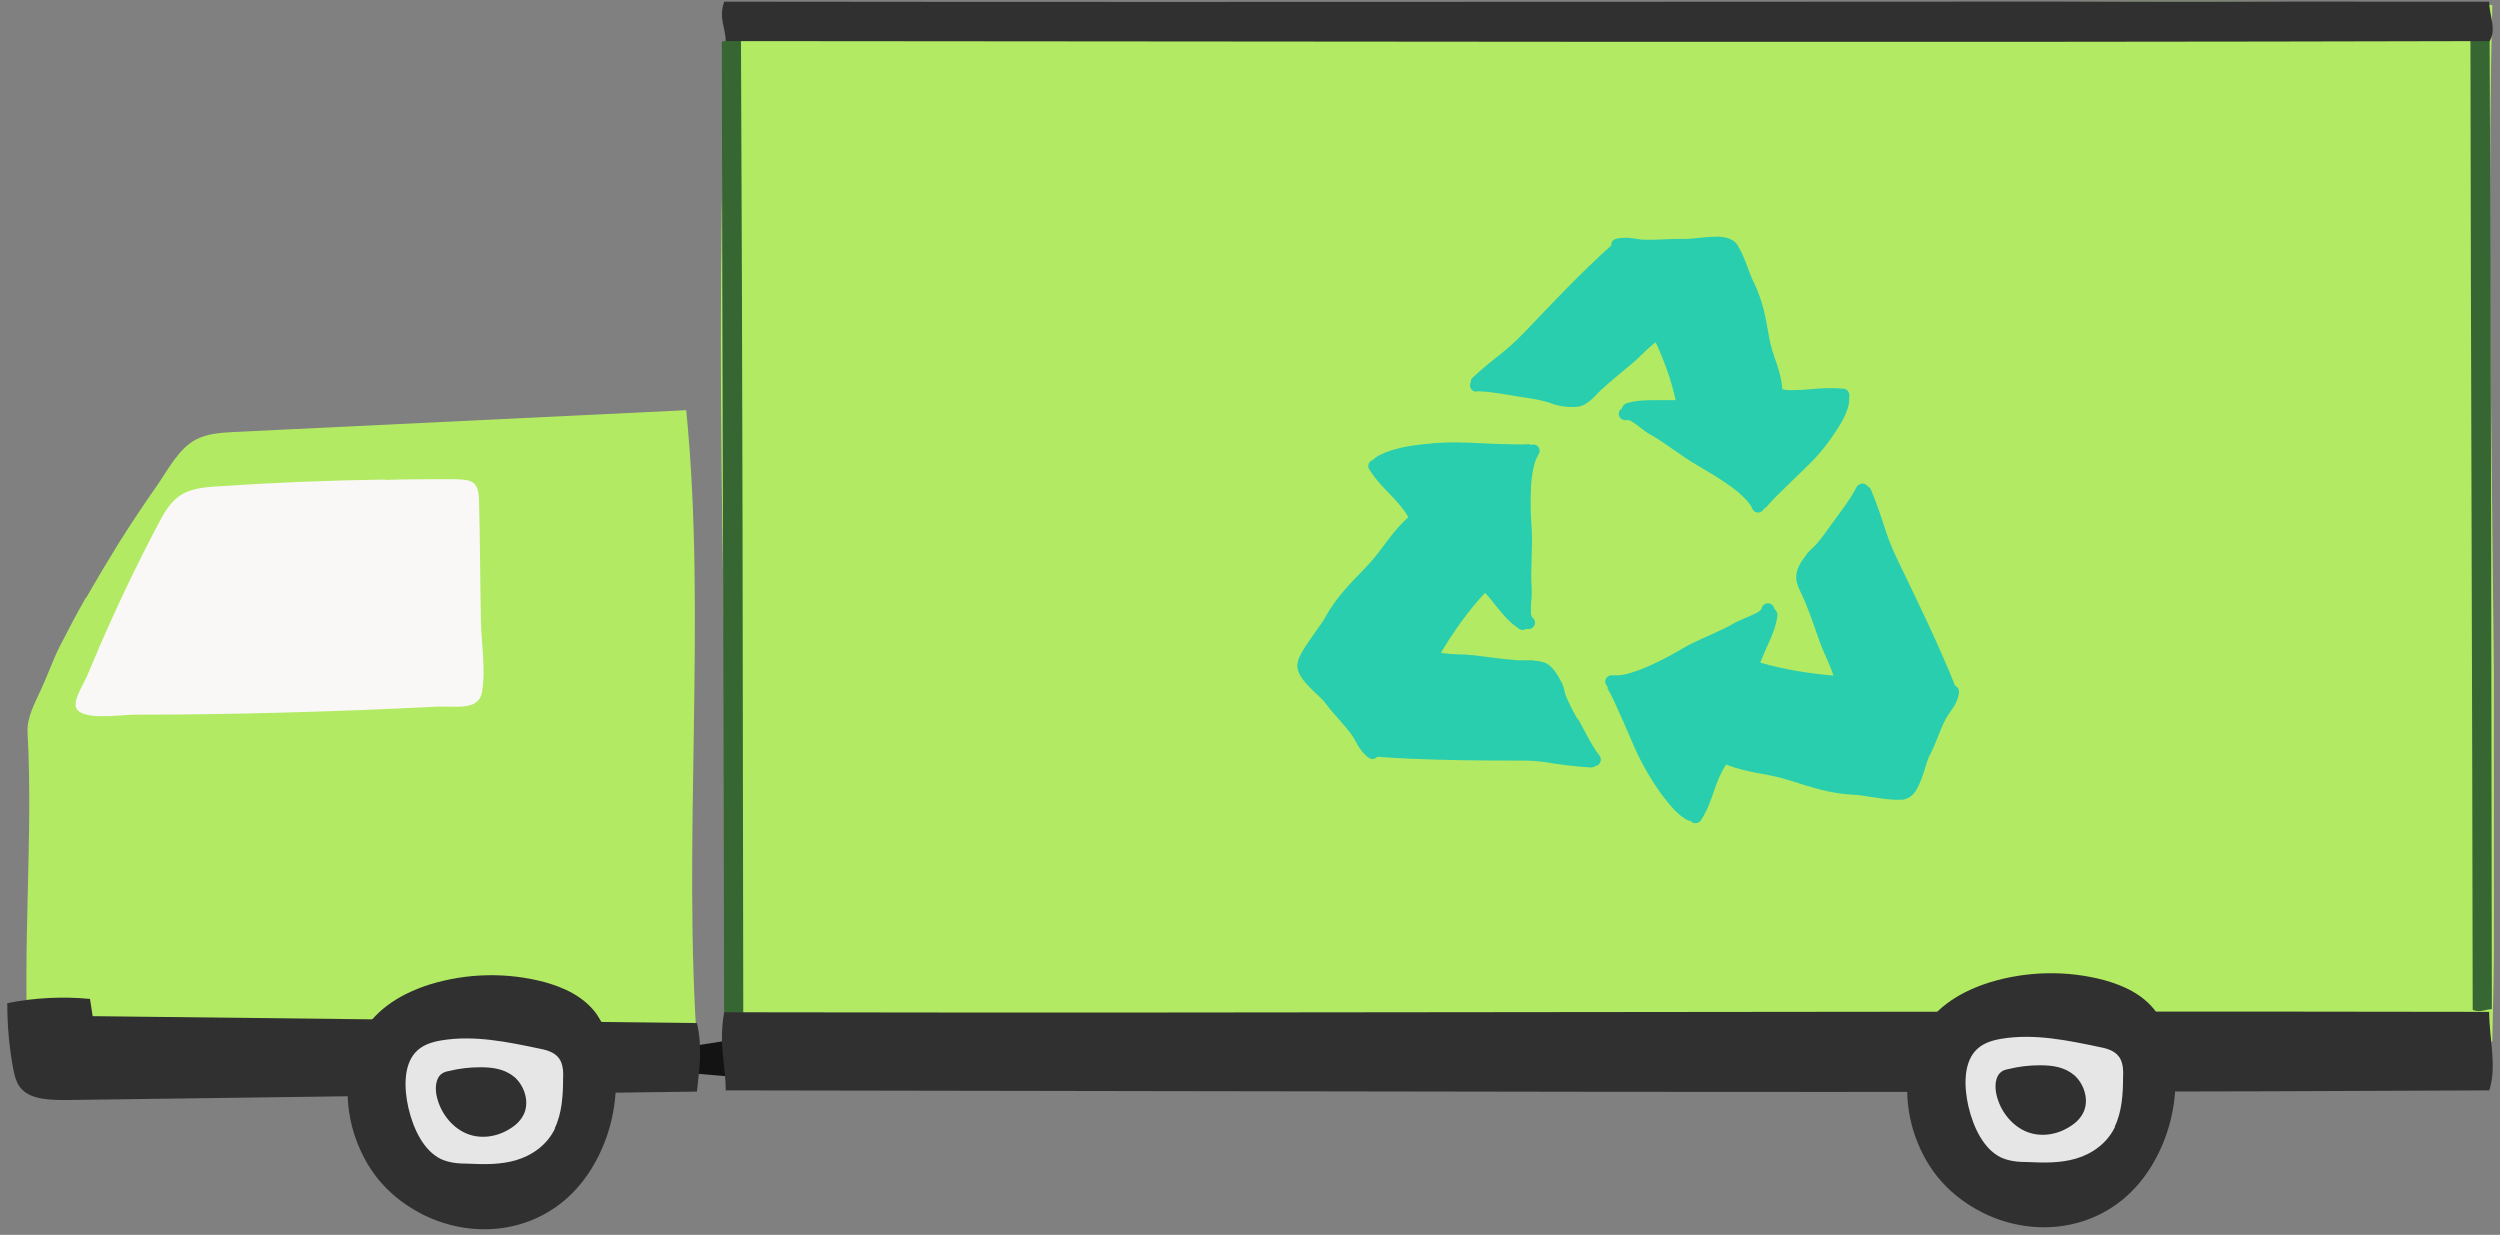 <?xml version="1.0" encoding="UTF-8"?> <svg xmlns="http://www.w3.org/2000/svg" width="330" height="163" viewBox="0 0 330 163" fill="none"><rect x="0" y="0" width="330" height="163" fill="#808080" stroke="none"/><g clip-path="url(#clip0_1760_1107)"><path d="M328.985 137.494C330.047 95.74 327.924 42.411 328.985 0.658C251.342 -1.162 173.699 3.286 96.005 1.466C93.983 49.69 96.207 90.332 96.207 136.988C173.699 138.505 251.544 142.144 328.985 137.494Z" fill="#B2EA63"></path><path d="M97.859 5.477C97.05 4.87 96.141 5.477 95.281 5.477C95.332 48.544 95.534 91.612 95.585 134.68C96.646 135.084 97.253 134.579 98.112 134.579C98.061 91.612 98.011 48.393 97.809 5.477H97.859Z" fill="#366631"></path><path d="M90.269 141.577C90.421 140.465 90.421 139.353 90.269 138.241C92.645 137.887 95.021 137.533 97.346 137.129C97.447 138.797 97.397 140.516 97.245 142.184C94.92 141.982 92.544 141.779 90.219 141.577H90.269Z" fill="#131313"></path><path d="M11.319 78.913C10.105 81.037 8.993 83.16 7.881 85.333C6.921 87.254 6.264 89.225 5.354 91.146C4.596 92.814 3.534 94.735 3.635 96.656C4.393 110.254 2.927 125.317 3.736 138.915C33.257 140.128 62.575 140.078 92.096 138.915C90.023 111.568 93.309 81.39 90.579 54.145C70.663 55.105 50.747 56.065 30.83 57.026C29.112 57.127 27.343 57.228 25.826 58.037C23.551 59.25 22.136 62.081 20.721 64.103C18.951 66.63 17.233 69.208 15.615 71.786C14.149 74.162 12.734 76.538 11.369 78.913H11.319Z" fill="#B2EA63"></path><path d="M328.569 143.979C329.63 140.795 328.569 137.054 328.569 133.566C250.925 133.414 173.282 133.768 95.588 133.617C94.83 138.014 95.791 140.39 95.791 143.929C173.282 144.03 251.128 144.333 328.569 143.929V143.979Z" fill="#303030"></path><path d="M328.672 3.199C327.863 2.593 326.953 3.199 326.094 3.199C326.144 46.57 326.346 89.941 326.397 133.312C327.459 133.717 328.065 133.211 328.924 133.211C328.874 89.891 328.823 46.419 328.621 3.199H328.672Z" fill="#366631"></path><path d="M0.961 132.414C4.499 131.706 8.24 131.504 11.88 131.858C11.981 132.616 12.132 133.375 12.233 134.133C39.125 134.436 65.108 134.739 92 135.043C92.758 138.429 92.303 141.058 92 144.091C64.248 144.445 36.497 144.849 8.745 145.203C6.622 145.203 4.196 145.152 2.882 143.788C2.174 143.08 1.972 142.119 1.77 141.21C1.214 138.328 0.961 135.346 0.961 132.414Z" fill="#303030"></path><path d="M49.956 144.041C50.209 146.214 50.664 148.337 51.22 150.41C51.675 152.078 52.282 153.746 53.444 155.06C55.062 156.88 57.589 157.638 59.965 158.093C61.684 158.397 63.453 158.599 65.222 158.649C66.638 158.7 68.154 158.649 69.468 158.093C70.833 157.537 71.895 156.476 72.906 155.465C75.433 152.988 78.011 150.056 78.062 146.518C78.062 144.546 77.303 142.625 76.343 140.907C74.169 137.014 70.732 133.527 66.334 132.516C65.323 132.263 64.262 132.162 63.2 132.313C62.139 132.465 61.077 132.819 60.066 133.173C58.55 133.678 57.033 134.234 55.517 134.74C53.849 135.296 52.13 135.953 51.018 137.318C49.552 139.138 49.552 141.716 49.855 144.041H49.956Z" fill="#E6E6E6"></path><path d="M80.445 137.477C80.04 136.163 79.484 134.95 78.776 133.888C77.058 131.512 74.429 130.35 71.902 129.642C66.948 128.328 61.691 128.429 56.737 129.945C53.249 131.057 49.761 132.978 47.739 136.517C45.465 140.459 45.364 145.919 46.981 150.367C47.79 152.591 48.953 154.613 50.419 156.231C51.986 158 53.906 159.365 55.928 160.376C61.994 163.358 69.374 162.903 74.682 158.303C79.99 153.703 82.77 144.857 80.495 137.477H80.445ZM73.267 148.952C72.205 151.176 70.183 152.541 68.111 153.147C66.038 153.754 63.864 153.703 61.742 153.602C60.528 153.602 59.315 153.501 58.203 152.995C55.928 151.883 54.563 149.053 53.906 146.222C53.35 143.745 53.249 140.763 54.766 138.993C55.676 137.932 57.04 137.527 58.304 137.325C62.601 136.618 66.999 137.527 71.295 138.437C72.357 138.64 73.519 138.993 74.025 140.105C74.328 140.763 74.379 141.571 74.328 142.33C74.328 144.604 74.177 146.98 73.216 148.952H73.267Z" fill="#303030"></path><path d="M67.861 142.143C66.597 141.081 64.979 140.879 63.412 140.879C61.997 140.879 60.632 141.031 59.217 141.384C58.913 141.435 58.559 141.536 58.307 141.738C57.447 142.345 57.397 143.811 57.7 144.923C58.256 147.147 59.874 148.967 61.694 149.674C63.513 150.382 65.636 150.079 67.355 148.967C68.113 148.512 68.821 147.855 69.225 146.894C69.882 145.226 69.124 143.154 67.81 142.092L67.861 142.143Z" fill="#303030"></path><path d="M255.847 143.803C256.1 145.976 256.555 148.099 257.111 150.172C257.566 151.84 258.172 153.508 259.335 154.822C260.952 156.642 263.48 157.4 265.856 157.855C267.574 158.158 269.344 158.361 271.113 158.411C272.579 158.462 274.045 158.411 275.359 157.855C276.724 157.299 277.785 156.238 278.796 155.227C281.324 152.75 283.902 149.818 283.952 146.279C283.952 144.308 283.194 142.387 282.234 140.668C280.06 136.776 276.623 133.288 272.225 132.277C271.214 132.025 270.152 131.924 269.091 132.075C268.029 132.227 266.968 132.581 265.957 132.934C264.44 133.44 262.924 133.996 261.407 134.502C259.739 135.058 258.021 135.715 256.909 137.08C255.443 138.899 255.443 141.477 255.746 143.803H255.847Z" fill="#E6E6E6"></path><path d="M286.312 137.215C285.907 135.901 285.351 134.688 284.644 133.626C282.925 131.25 280.296 130.088 277.769 129.38C272.815 128.066 267.558 128.167 262.604 129.683C259.116 130.796 255.629 132.716 253.607 136.255C251.332 140.198 251.231 145.657 252.848 150.105C253.657 152.329 254.82 154.351 256.286 155.969C257.853 157.738 259.774 159.103 261.796 160.114C267.861 163.096 275.242 162.641 280.549 158.041C285.857 153.441 288.637 144.595 286.362 137.215H286.312ZM279.184 148.74C278.123 150.965 276.101 152.329 274.028 152.936C271.956 153.543 269.782 153.492 267.659 153.391C266.446 153.391 265.233 153.29 264.121 152.784C261.846 151.672 260.481 148.841 259.824 146.011C259.268 143.534 259.167 140.551 260.683 138.782C261.593 137.721 262.958 137.316 264.222 137.114C268.519 136.406 272.916 137.316 277.213 138.226C278.274 138.428 279.437 138.782 279.943 139.894C280.246 140.551 280.296 141.36 280.246 142.118C280.246 144.393 280.094 146.769 279.134 148.74H279.184Z" fill="#303030"></path><path d="M273.736 141.881C272.472 140.819 270.854 140.617 269.287 140.617C267.872 140.617 266.507 140.769 265.092 141.123C264.788 141.173 264.435 141.274 264.182 141.477C263.322 142.083 263.272 143.549 263.575 144.661C264.131 146.885 265.749 148.705 267.569 149.413C269.388 150.12 271.511 149.817 273.23 148.705C273.988 148.25 274.696 147.593 275.1 146.633C275.757 144.964 274.999 142.892 273.685 141.83L273.736 141.881Z" fill="#303030"></path><path d="M328.569 5.525C329.63 3.908 328.569 2.037 328.569 0.218C250.925 0.167 173.282 0.319 95.588 0.218C94.83 2.442 95.791 3.655 95.791 5.424C173.282 5.475 251.128 5.626 328.569 5.424V5.525Z" fill="#303030"></path><path d="M50.892 63.3C43.461 63.402 35.98 63.705 28.549 64.21C27.033 64.311 25.465 64.463 24.151 65.171C22.584 66.03 21.725 67.597 20.916 69.114C18.136 74.371 15.558 79.779 13.182 85.239C12.626 86.553 12.07 87.867 11.514 89.182C11.11 90.142 9.795 92.164 9.998 93.225C10.402 95.248 15.861 94.338 17.732 94.338C31.076 94.338 44.421 93.933 57.766 93.276C60.142 93.175 63.226 93.883 63.63 91.305C64.135 88.322 63.529 84.834 63.478 81.852C63.377 76.544 63.377 71.237 63.226 65.929C63.124 63.452 62.316 63.3 59.738 63.25C56.755 63.25 53.773 63.25 50.791 63.351L50.892 63.3Z" fill="#F9F8F7"></path><path d="M194.848 51.656C194.848 51.656 195.151 51.656 195.303 51.656C196.971 51.707 198.841 52.111 200.56 52.364C201.672 52.516 202.885 52.718 203.896 52.97C204.402 53.072 205.059 53.425 205.918 53.577C206.322 53.628 206.828 53.729 207.333 53.729C207.94 53.729 208.597 53.729 209.204 53.375C209.709 53.072 210.114 52.718 210.518 52.313C210.922 51.909 211.226 51.555 211.529 51.302C212.793 50.14 214.158 49.078 215.522 47.916C216.129 47.41 216.685 46.803 217.292 46.247C217.797 45.792 218.252 45.388 218.555 45.186C219.718 47.713 220.628 50.241 221.184 52.819C220.426 52.819 219.617 52.819 218.758 52.819C217.443 52.819 216.078 52.819 214.714 53.223C214.41 53.324 214.158 53.577 214.107 53.88C213.804 54.083 213.602 54.436 213.703 54.841C213.854 55.296 214.309 55.548 214.764 55.447H214.815C214.815 55.447 215.067 55.447 215.32 55.599C215.674 55.801 216.129 56.105 216.533 56.458C216.988 56.812 217.393 57.115 217.848 57.368C219.87 58.48 221.892 60.199 224.116 61.463C225.127 62.069 226.744 62.979 228.21 64.041C228.968 64.546 229.626 65.102 230.182 65.658C230.738 66.214 231.142 66.72 231.294 67.124C231.496 67.579 231.951 67.781 232.406 67.579C232.608 67.478 232.76 67.326 232.861 67.124C233.012 67.074 233.113 66.972 233.215 66.871C233.467 66.568 233.872 66.113 234.377 65.608C235.135 64.849 236.096 63.94 236.955 63.08C237.865 62.221 238.674 61.412 239.23 60.856C240.241 59.845 241.353 58.43 242.313 56.964C242.768 56.256 243.223 55.548 243.527 54.841C243.83 54.133 244.083 53.526 244.083 52.869C244.083 52.768 244.083 52.667 244.083 52.566V52.465C244.083 52.414 244.133 52.313 244.133 52.263C244.133 51.808 243.83 51.353 243.375 51.302C243.072 51.302 242.819 51.302 242.566 51.252C241.353 51.201 240.291 51.252 239.28 51.353C238.269 51.454 237.309 51.505 236.349 51.505C235.995 51.505 235.641 51.454 235.287 51.403C235.186 50.19 234.883 49.078 234.529 48.017C234.124 46.854 233.72 45.742 233.518 44.478C233.265 43.215 233.113 42.052 232.81 40.889C232.507 39.727 232.102 38.513 231.496 37.25C231.344 36.997 231.193 36.593 230.99 36.087C230.687 35.329 230.384 34.419 230.03 33.661C229.828 33.256 229.676 32.903 229.474 32.549C229.272 32.195 229.019 31.892 228.665 31.689C228.109 31.386 227.553 31.285 226.946 31.234C226.138 31.234 225.228 31.285 224.419 31.386C223.61 31.487 222.852 31.538 222.498 31.538C220.628 31.487 218.96 31.689 217.292 31.639H217.089C216.432 31.639 215.674 31.437 214.865 31.386C214.36 31.386 213.854 31.386 213.298 31.538C212.894 31.639 212.641 31.993 212.692 32.397C208.749 35.935 205.059 39.828 201.419 43.669C199.852 45.287 199.043 45.944 198.134 46.702C197.224 47.41 196.162 48.219 194.393 49.836C194.241 49.988 194.14 50.19 194.14 50.443C194.09 50.544 194.039 50.696 194.039 50.847C194.039 51.302 194.393 51.707 194.898 51.707L194.848 51.656Z" fill="#29CEAE"></path><path d="M258.085 90.551C255.911 85.091 253.232 79.632 250.654 74.274C249.542 71.999 249.188 70.887 248.784 69.674C248.379 68.461 247.975 67.096 246.964 64.619C246.863 64.417 246.711 64.265 246.509 64.164C246.408 64.063 246.357 63.962 246.206 63.911C245.801 63.709 245.296 63.911 245.043 64.316C244.285 65.883 242.97 67.5 241.858 69.067C241.201 69.977 240.494 70.988 239.836 71.746C239.685 71.949 239.432 72.151 239.179 72.404C238.926 72.656 238.623 72.909 238.37 73.314C238.168 73.617 237.865 73.971 237.612 74.425C237.359 74.88 237.157 75.386 237.107 75.993C237.107 76.144 237.107 76.296 237.107 76.498C237.208 77.105 237.461 77.711 237.713 78.217C237.966 78.773 238.219 79.278 238.37 79.683C239.078 81.452 239.685 83.272 240.342 85.091C240.645 85.85 241.05 86.76 241.403 87.568C241.555 87.973 241.757 88.377 241.858 88.68C241.909 88.882 241.959 89.034 242.01 89.186C238.724 88.882 235.489 88.377 232.355 87.467C232.658 86.709 232.962 86.001 233.316 85.192C233.872 84.03 234.428 82.716 234.63 81.25C234.63 80.896 234.478 80.542 234.225 80.39C234.175 80.037 233.872 79.683 233.467 79.632C233.012 79.582 232.557 79.935 232.507 80.39C232.507 80.39 232.406 80.542 232.204 80.694C231.9 80.946 231.344 81.148 230.788 81.401C230.232 81.654 229.676 81.856 229.171 82.109C227.098 83.373 224.368 84.283 222.094 85.597C221.083 86.203 219.465 87.113 217.746 87.872C216.887 88.276 216.028 88.579 215.219 88.832C214.41 89.085 213.652 89.186 213.096 89.135C212.995 89.135 212.944 89.135 212.843 89.135C212.388 89.085 211.933 89.439 211.883 89.894C211.883 90.197 211.984 90.45 212.186 90.601C212.186 90.753 212.186 90.955 212.287 91.056C212.793 91.865 213.5 93.533 214.259 95.201C215.017 96.92 215.725 98.638 216.23 99.7C216.938 101.166 218.05 103.087 219.212 104.704C219.819 105.513 220.426 106.271 221.032 106.929C221.639 107.535 222.245 108.041 222.953 108.344C223.004 108.344 223.054 108.344 223.155 108.344C223.206 108.394 223.256 108.496 223.357 108.546C223.762 108.799 224.267 108.647 224.52 108.293C225.48 106.777 225.935 105.311 226.39 103.997C226.795 102.885 227.199 101.874 227.856 100.913C229.221 101.469 230.586 101.773 231.9 102.025C233.316 102.278 234.731 102.531 236.146 102.986C239.078 103.896 241.454 104.755 244.689 104.907C245.195 104.907 246.104 105.058 247.065 105.21C248.025 105.362 249.087 105.513 249.997 105.564C250.351 105.564 250.654 105.564 251.008 105.564C251.311 105.564 251.614 105.463 251.918 105.311C252.474 105.008 252.827 104.553 253.08 104.047C253.485 103.289 253.788 102.43 254.041 101.621C254.142 101.216 254.293 100.812 254.394 100.509C254.496 100.206 254.597 99.902 254.698 99.751C255.608 98.032 256.063 96.313 256.871 94.847C257.124 94.392 257.478 93.937 257.832 93.381C258.186 92.825 258.489 92.219 258.59 91.41C258.641 91.006 258.388 90.601 257.983 90.5L258.085 90.551Z" fill="#29CEAE"></path><path d="M208.252 94.988C207.696 93.977 207.14 92.916 206.735 91.955C206.634 91.702 206.533 91.399 206.483 91.045C206.382 90.691 206.28 90.287 206.028 89.883C205.825 89.529 205.573 89.023 205.219 88.568C204.865 88.113 204.41 87.608 203.702 87.406C203.197 87.254 202.641 87.204 202.135 87.153C201.529 87.153 200.922 87.153 200.417 87.153H200.265C198.395 87.001 196.474 86.749 194.553 86.496C194.199 86.496 193.795 86.445 193.441 86.395C192.936 86.395 192.43 86.395 191.975 86.344C191.52 86.344 191.065 86.294 190.711 86.243C190.509 86.243 190.307 86.193 190.206 86.142C191.925 83.311 193.795 80.632 196.019 78.256C196.575 78.812 197.081 79.469 197.586 80.127C198.395 81.138 199.305 82.199 200.518 83.008C200.821 83.21 201.175 83.21 201.478 83.008C201.832 83.109 202.237 83.008 202.489 82.654C202.742 82.25 202.641 81.744 202.237 81.492C202.237 81.492 202.135 81.289 202.085 81.037C202.085 80.784 202.085 80.43 202.085 80.076C202.085 79.52 202.186 78.964 202.186 78.408C202.186 78.155 202.186 77.953 202.186 77.7C201.984 75.325 202.338 72.443 202.186 69.815C202.085 68.551 201.984 66.529 202.085 64.608C202.085 63.698 202.237 62.738 202.388 61.929C202.54 61.12 202.793 60.463 203.096 59.958C203.349 59.553 203.247 59.048 202.843 58.795C202.59 58.643 202.338 58.643 202.085 58.745C201.933 58.643 201.782 58.593 201.63 58.643C200.771 58.694 199.102 58.643 197.384 58.593C196.272 58.542 195.059 58.492 194.048 58.441C193.289 58.441 192.632 58.391 192.076 58.391C190.408 58.391 188.234 58.542 186.263 58.846C185.252 58.997 184.292 59.25 183.483 59.503C182.624 59.806 181.916 60.109 181.36 60.564C181.36 60.564 181.259 60.665 181.259 60.716C181.158 60.716 181.107 60.716 181.006 60.817C180.602 61.07 180.5 61.575 180.753 61.98C181.714 63.496 182.826 64.558 183.786 65.569C184.595 66.428 185.303 67.237 185.909 68.248C184.797 69.259 183.938 70.32 183.129 71.382C182.27 72.544 181.41 73.707 180.399 74.769C178.276 76.993 176.406 78.762 174.839 81.643C174.687 81.946 174.384 82.351 174.03 82.856C173.525 83.615 172.868 84.474 172.312 85.333C172.059 85.738 171.806 86.142 171.604 86.546C171.402 86.951 171.301 87.305 171.25 87.76V87.911C171.25 88.518 171.553 89.074 171.857 89.529C172.362 90.237 173.019 90.894 173.626 91.45C174.232 92.006 174.788 92.562 174.991 92.865C176.153 94.432 177.468 95.645 178.428 97.01C178.731 97.414 178.984 97.971 179.287 98.476C179.641 99.032 180.046 99.588 180.703 100.043C181.057 100.296 181.511 100.195 181.815 99.891C183.23 99.992 184.645 100.094 186.061 100.144C190.56 100.346 195.16 100.397 199.709 100.397C200.366 100.397 200.973 100.397 201.478 100.397C203.146 100.447 204.056 100.599 205.168 100.801C206.331 100.953 207.645 101.155 209.971 101.307C210.223 101.307 210.425 101.256 210.577 101.105C210.729 101.105 210.83 101.054 210.981 100.953C211.335 100.65 211.436 100.144 211.133 99.74C210.072 98.375 209.162 96.454 208.252 94.786V94.988Z" fill="#29CEAE"></path></g><defs><clipPath id="clip0_1760_1107"><rect width="328.316" height="162.06" fill="white" transform="translate(0.875 0.203)"></rect></clipPath></defs></svg> 